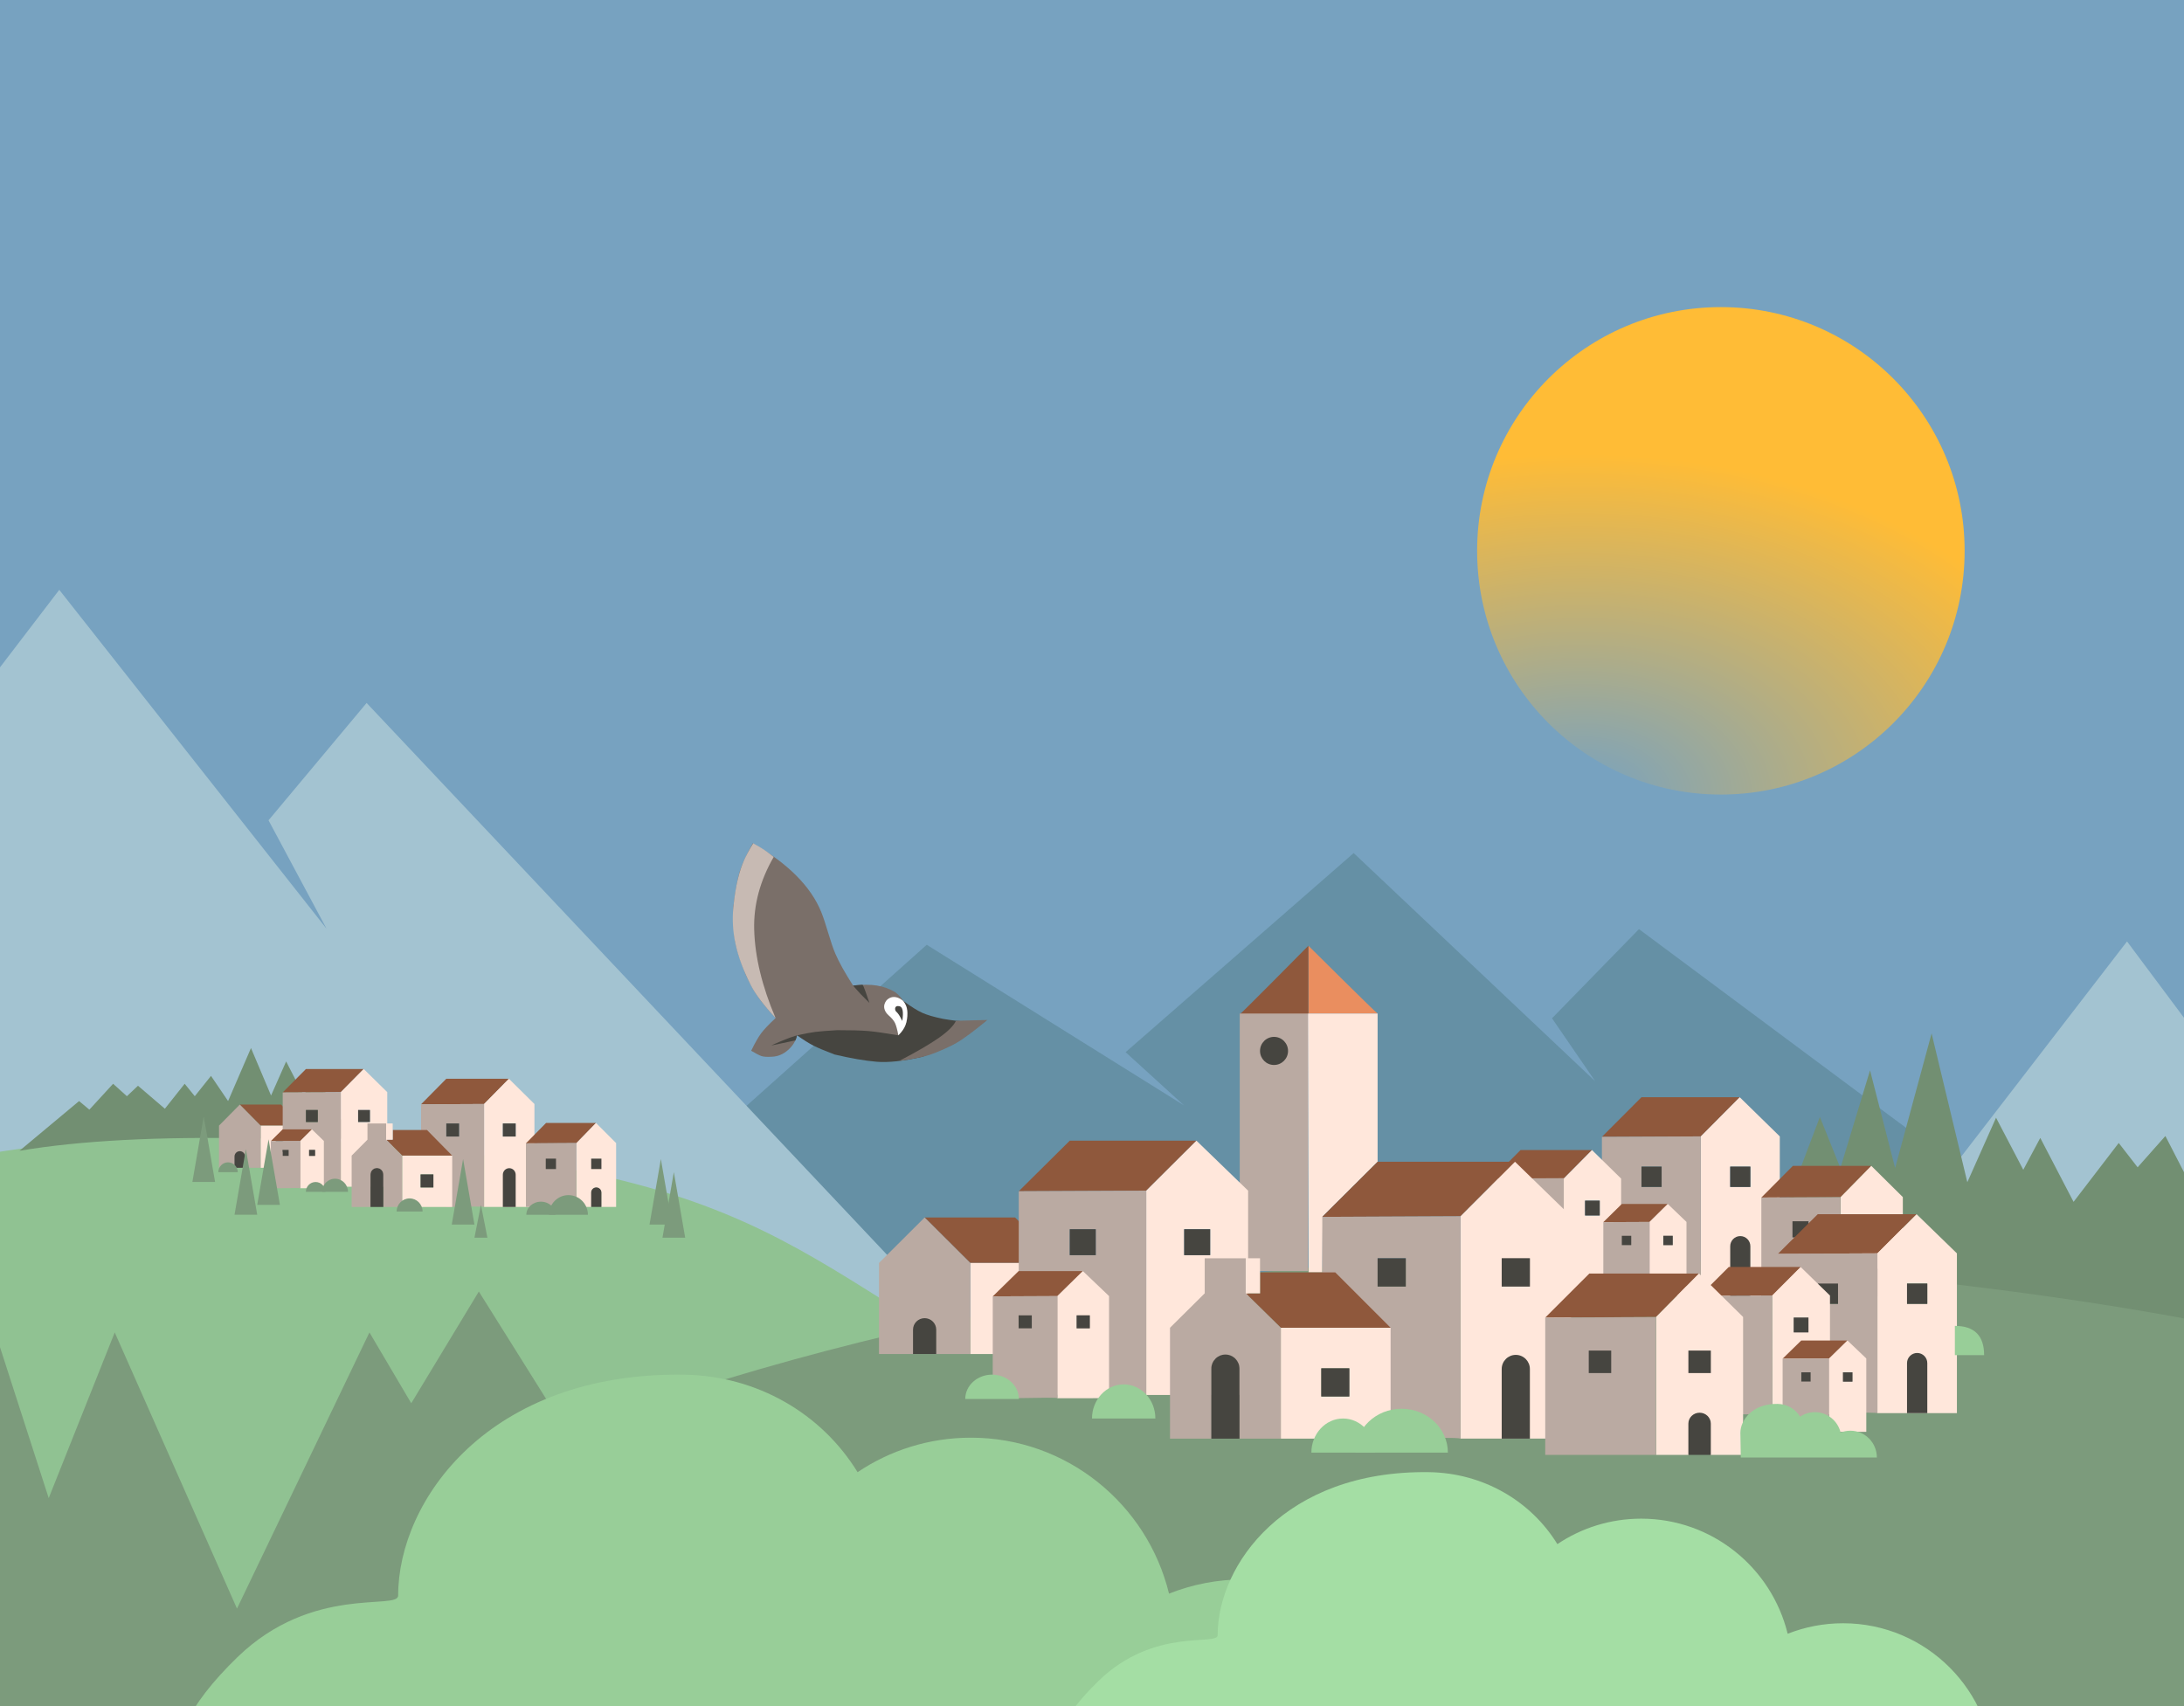 <svg width="448px" height="350px" viewBox="0 0 448 350" xmlns="http://www.w3.org/2000/svg"><defs><radialGradient cx="21.664%" cy="100%" fx="21.664%" fy="100%" r="69.758%" gradientTransform="matrix(0 1 -1.524 0 1.74 .783)" id="a"><stop stop-color="#77A2C0" offset="0%"/><stop stop-color="#FFBC36" offset="100%"/></radialGradient></defs><g fill="none" fill-rule="evenodd"><path fill="#77A2C0" d="M0 0H448V350H0z"/><g transform="translate(-148 63)"><g transform="translate(0 58)"><path d="M203,142.405 L272.794,87.694 L310.745,120.229 L299.76,107.083 L338.098,72.815 L390.875,105.767 L378.892,94.849 L425.678,54 L475.219,100.81 L466.362,87.896 L484.199,69.603 L580.656,141.372 L704,238 L211,238 C206.582,238 203,234.418 203,230 L203,142.405 L203,142.405 Z" fill="#6590A5"/><path d="M21,91.376 L73.081,23.208 L119.476,87.089 L109.782,65.878 L160.159,0 L214.982,69.519 L203.082,47.281 L223.202,23.208 L372,181 L29,181 C24.582,181 21,177.418 21,173 L21,91.376 L21,91.376 Z" fill="#A3C3D1"/><path d="M519,156.894 L584.313,72.129 L614.766,112.932 L605.89,91.723 L643.586,39 L664,66.64 L664,175.991 C664,180.409 660.418,183.991 656,183.991 C655.997,183.991 655.994,183.991 655.991,183.991 L543.424,183.859 C540.925,183.856 538.571,182.686 537.06,180.695 L519,156.894 L519,156.894 Z" fill="#A3C3D1"/><path d="M510.059,184.9 L517.799,194.006 L528.979,176.584 L538.439,194.006 L552.199,170 L565.959,198.922 L576.505,185.036 L586.045,198.922 L595.199,191.24 L601.219,197.215 L609.819,189.549 L614.549,195.839 L620.789,188.96 L631.131,205.347 L637.612,197.601 L648.348,211.757 L658.05,203.161 L685,223.928 L685,235 C685,239.418 681.418,243 677,243 L532.586,243 L532.586,243 L484,216.717 L510.059,184.9 Z" fill="#7C9B7C"/><path d="M372.64,170.924 C306.532,137.563 311.872,118.304 206.498,112.442 C144.701,109.004 84.868,125.628 27,162.316 L27,251 C27,255.418 30.582,259 35,259 L354.823,259 L354.823,259 L432.169,220.431 L585,226.926 C558.402,197.157 459.749,162.793 419.454,162.793 C402.379,162.316 380.936,167.982 372.64,170.924 Z" fill="#90C292"/><path d="M685,179.451 C639.47,154.181 573.094,140.137 485.871,137.319 C409.141,134.84 334.851,146.827 263,173.282 L263,235 C262.995,239.418 266.577,243 270.995,243 C270.997,243 270.998,243 271,242.995 L677,242.742 C681.416,242.735 684.995,239.154 685,234.737 L685,179.451 L685,179.451 Z" fill="#7C9B7C"/><path fill="#7C9B7C" d="M40.347 140.114L52.331 170.128 69.64 112.702 84.287 170.128 105.591 91 126.895 186.331 143.223 140.559 157.993 186.331 171.534 152.339 196.614 208.995 223.782 152.339 232.36 166.873 246.223 143.948 272.78 186.331 282.016 167.505 322.997 245 0 244.984z"/><path d="M521.309,108.141 L525.518,118.617 L531.598,98.574 L536.743,118.617 L544.226,91 L551.554,121.525 L557.444,108.297 L563.033,118.973 L566.519,112.436 L573.346,125.557 L582.61,113.474 L586.486,118.465 L592.182,112.046 L599.372,126.032 L602.914,121.525 L622,155 C601.852,150.063 577.826,145.925 549.922,142.587 C522.018,139.249 508.742,137.64 510.094,137.76 L521.309,108.141 Z" fill="#728F72"/><g transform="translate(152 94)"><path d="M9.426,5.651 L11.931,9.742 L15.516,2.746 L18.611,9.742 L22.728,-9.55557472e-14 L27.425,10.878 L30.931,5.712 L34.257,9.882 L36.331,7.329 L40.394,12.452 L45.907,7.734 L48.183,9.882 L51.009,7.329 L55.882,12.638 L57.99,10.878 L70.212,21.079 C57.806,18.982 41.709,18.136 21.919,18.54 C2.129,18.945 -4.26,18.504 2.752,17.218 L9.426,5.651 Z" fill="#728F72" transform="matrix(-1 0 0 1 70.212 0)"/><g transform="translate(40.783 3.933)"><g transform="translate(41.588 2.371)"><path fill="#8F583C" d="M0 5.236L5.173 4.73063814e-14 18.015 4.73063814e-14 12.927 5.176z"/><path d="M16.776,11.851 L19.411,11.851 L19.411,9.166 L16.776,9.166 L16.776,11.851 Z M23.259,5.176 L18.02,0 L12.927,5.176 L12.927,26.295 L23.259,26.295 L23.259,5.176 Z" fill="#FFE7DB"/><path d="M5.173,11.851 L7.808,11.851 L7.808,9.166 L5.173,9.166 L5.173,11.851 Z M0,5.236 L0,10.509 L5.173,15.767 L5.132,15.767 L5.132,26.298 L5.159,26.298 L5.173,26.298 C10.069,26.194 12.654,26.193 12.927,26.295 L12.927,5.176 L0,5.236 Z" fill="#BAAAA2"/><path fill="#464540" d="M5.173 11.851L7.808 11.851 7.808 9.166 5.173 9.166z"/><path fill="#464540" d="M16.776 11.851L19.411 11.851 19.411 9.166 16.776 9.166z"/></g><path fill="#8F583C" d="M63.099 15.624L67.222 11.439 77.475 11.439 73.465 15.563z"/><path d="M81.6,15.563 L77.474,11.436 L73.465,15.563 L73.465,28.666 L76.518,28.666 L76.519,25.727 C76.543,25.171 76.987,24.727 77.532,24.727 C78.077,24.727 78.522,25.171 78.545,25.727 L78.546,28.666 C78.546,28.666 81.6,28.666 81.6,28.666 L81.6,15.563 Z" fill="#FFE7DB"/><path d="M76.483,28.666 L78.582,28.666 L78.582,25.696 C78.582,25.123 78.112,24.659 77.532,24.659 C76.952,24.659 76.483,25.123 76.483,25.696 L76.483,28.666 Z" fill="#464540"/><path fill="#BAAAA2" d="M63.099 15.624L63.099 28.666 73.445 28.666 73.445 15.577z"/><path fill="#464540" d="M67.169 20.893L69.268 20.893 69.268 18.756 67.169 18.756z"/><path fill="#464540" d="M76.485 20.893L78.584 20.893 78.584 18.756 76.485 18.756z"/><g transform="translate(.14 7.49)"><path fill="#8F583C" d="M12.727 0.174L4.267 0.174 8.533 4.493 16.987 4.493z"/><path d="M11.666,9.85 L13.802,9.85 L13.802,7.664 L11.666,7.664 L11.666,9.85 Z M8.533,13.144 L16.987,13.144 L16.987,4.493 L8.533,4.493 L8.533,13.144 Z" fill="#FFE7DB"/><path fill="#BAAAA2" d="M4.267 0.174L0 4.493 0 13.144 8.533 13.144 8.533 4.493z"/><path fill="#464540" d="M11.642 9.86L13.812 9.86 13.812 7.654 11.642 7.654z"/></g><g transform="translate(13.207 .367)"><path fill="#8F583C" d="M0 4.804L4.77 0 16.611 0 11.92 4.749z"/><path d="M15.469,10.875 L17.898,10.875 L17.898,8.411 L15.469,8.411 L15.469,10.875 Z M21.447,4.749 L16.616,0 L11.92,4.749 L11.92,24.154 L21.447,24.147 L21.447,4.749 Z" fill="#FFE7DB"/><path d="M4.77,10.875 L7.199,10.875 L7.199,8.411 L4.77,8.411 L4.77,10.875 Z M0,4.804 L0,24.147 L4.732,24.132 L4.757,24.132 C9.28,24.037 11.668,24.036 11.92,24.129 L11.92,4.749 L0,4.804 Z" fill="#BAAAA2"/><path fill="#464540" d="M4.77 10.875L7.199 10.875 7.199 8.411 4.77 8.411z"/><path fill="#464540" d="M15.469 10.875L17.898 10.875 17.898 8.411 15.469 8.411z"/></g><g transform="translate(10.776 12.754)"><path fill="#8F583C" d="M0 2.402L2.419 0 8.423 0 6.044 2.375z"/><path d="M7.843,5.438 L9.075,5.438 L9.075,4.206 L7.843,4.206 L7.843,5.438 Z M10.875,2.375 L8.425,0 L6.044,2.375 L6.044,12.077 L10.875,12.074 L10.875,2.375 Z" fill="#FFE7DB"/><path d="M2.419,5.438 L3.65,5.438 L3.65,4.206 L2.419,4.206 L2.419,5.438 Z M0,2.402 L0,12.074 L2.399,12.066 L2.412,12.066 C4.705,12.018 5.916,12.018 6.044,12.065 L6.044,2.375 L0,2.402 Z" fill="#BAAAA2"/><path fill="#464540" d="M2.419 5.438L3.65 5.438 3.65 4.206 2.419 4.206z"/><path fill="#464540" d="M7.843 5.438L9.075 5.438 9.075 4.206 7.843 4.206z"/></g><g transform="translate(27.35 11.537)"><path fill="#8F583C" d="M15.454 1.343L8.419 1.343 8.419 3.33 7.083 3.33 10.361 6.601 20.627 6.601z"/><path d="M14.166,13.122 L16.76,13.122 L16.76,10.461 L14.166,10.461 L14.166,13.122 Z M10.361,17.132 L20.627,17.132 L20.627,6.601 L10.361,6.601 L10.361,17.132 Z" fill="#FFE7DB"/><path d="M7.083,3.33 L7.083,1.64429939e-05 L3.245,1.64429939e-05 L3.245,3.33 L1.21994589e-13,6.601 L1.21994589e-13,17.132 L3.893,17.132 L3.893,10.432 C3.924,9.734 4.489,9.177 5.181,9.177 C5.873,9.177 6.437,9.734 6.467,10.432 L6.469,10.432 L6.469,17.132 L10.361,17.132 L10.361,6.601 L7.083,3.33 Z" fill="#BAAAA2"/><path d="M3.863,17.132 L6.498,17.132 L6.498,10.487 C6.498,9.746 5.908,9.145 5.181,9.145 C4.453,9.145 3.863,9.746 3.863,10.487 L3.863,17.132 Z" fill="#464540"/><path fill="#464540" d="M14.137 13.134L16.771 13.134 16.771 10.449 14.137 10.449z"/><path fill="#FFE7DB" d="M7.083 3.33L8.419 3.33 8.419 -3.795512e-14 7.083 -3.795512e-14z"/></g><path d="M3.322,20.633 L5.491,20.633 L5.491,18.32 C5.491,17.716 5.006,17.227 4.407,17.227 C3.807,17.227 3.322,17.716 3.322,18.32 L3.322,20.633 Z" fill="#464540"/><path d="M58.364,28.669 L60.998,28.669 L60.998,22.057 C60.998,21.315 60.408,20.714 59.681,20.714 C58.953,20.714 58.364,21.315 58.364,22.057 L58.364,28.669 Z" fill="#464540"/></g><path fill="#7C9B7C" d="M131.562 22.761L133.89 36.209 129.235 36.209z"/><path fill="#7C9B7C" d="M51.091 18.726L53.419 32.175 48.764 32.175z"/><path fill="#7C9B7C" d="M46.436 20.744L48.764 34.192 44.108 34.192z"/><path fill="#7C9B7C" d="M37.79 14.02L40.118 27.468 35.463 27.468z"/><path fill="#7C9B7C" d="M134.222 25.451L136.55 38.899 131.895 38.899z"/><path fill="#7C9B7C" d="M90.994 22.761L93.322 36.209 88.667 36.209z"/><path fill="#7C9B7C" d="M94.652 32.175L95.982 38.899 93.322 38.899z"/><path d="M108.618,34.208 C108.618,31.979 110.405,30.173 112.608,30.173 C114.812,30.173 116.599,31.979 116.599,34.208 L108.618,34.208 Z" fill="#7C9B7C"/><path d="M77.361,33.535 C77.361,32.05 78.552,30.846 80.021,30.846 C81.49,30.846 82.681,32.05 82.681,33.535 L77.361,33.535 Z" fill="#7C9B7C"/><path d="M62.065,29.501 C62.065,28.015 63.256,26.811 64.725,26.811 C66.194,26.811 67.385,28.015 67.385,29.501 L62.065,29.501 Z" fill="#7C9B7C"/><path d="M58.739,29.501 C58.739,28.387 59.633,27.483 60.735,27.483 C61.836,27.483 62.73,28.387 62.73,29.501 L58.739,29.501 Z" fill="#7C9B7C"/><path d="M40.783,25.466 C40.783,24.352 41.676,23.449 42.778,23.449 C43.88,23.449 44.773,24.352 44.773,25.466 L40.783,25.466 Z" fill="#7C9B7C"/><path d="M103.963,34.208 C103.963,32.722 105.303,31.518 106.955,31.518 C108.608,31.518 109.948,32.722 109.948,34.208 L103.963,34.208 Z" fill="#7C9B7C"/></g><g transform="translate(453.307 103.548)"><g transform="translate(23.29 .54)"><path fill="#8F583C" d="M0 8.131L8.116 7.34724745e-14 28.261 7.34724745e-14 20.28 8.038z"/><path d="M26.318,18.406 L30.451,18.406 L30.451,14.236 L26.318,14.236 L26.318,18.406 Z M36.489,8.038 L28.269,0 L20.28,8.038 L20.28,40.839 L36.489,40.839 L36.489,8.038 Z" fill="#FFE7DB"/><path d="M8.116,18.406 L12.249,18.406 L12.249,14.236 L8.116,14.236 L8.116,18.406 Z M0,8.131 L0,40.844 C13.091,40.683 19.851,40.681 20.28,40.839 L20.28,8.038 L0,8.131 Z" fill="#BAAAA2"/><path fill="#464540" d="M8.116 18.406L12.249 18.406 12.249 14.236 8.116 14.236z"/><path fill="#464540" d="M26.318 18.406L30.451 18.406 30.451 14.236 26.318 14.236z"/></g><path d="M62.062,35.3 C58.733,35.3 56.034,38.024 56.034,41.383 L68.091,41.383 C68.091,38.024 65.392,35.3 62.062,35.3" fill="#1B2C32"/><path fill="#8F583C" d="M55.994 21.124L62.462 14.624 78.547 14.624 72.256 21.028z"/><path d="M85.018,21.028 L78.546,14.619 L72.256,21.028 L72.256,41.378 L77.046,41.378 L77.047,36.815 C77.084,35.95 77.782,35.261 78.637,35.261 C79.491,35.261 80.189,35.95 80.226,36.815 L80.227,41.378 C80.227,41.378 85.018,41.378 85.018,41.378 L85.018,21.028 Z" fill="#FFE7DB"/><path d="M76.99,41.378 L80.283,41.378 L80.283,36.766 C80.283,35.876 79.546,35.155 78.637,35.155 C77.727,35.155 76.99,35.876 76.99,36.766 L76.99,41.378 Z" fill="#464540"/><path fill="#BAAAA2" d="M55.994 21.124L55.994 41.378 72.225 41.378 72.225 21.05z"/><path fill="#464540" d="M62.379 29.307L65.672 29.307 65.672 25.988 62.379 25.988z"/><path fill="#464540" d="M76.993 29.307L80.286 29.307 80.286 25.988 76.993 25.988z"/><g transform="translate(.696 11.375)"><path fill="#8F583C" d="M0 5.931L5.902 0 20.554 0 14.749 5.863z"/><path d="M19.14,13.426 L22.146,13.426 L22.146,10.384 L19.14,10.384 L19.14,13.426 Z M26.537,5.863 L20.559,0 L14.749,5.863 L14.749,29.819 L26.537,29.811 L26.537,5.863 Z" fill="#FFE7DB"/><path d="M6.197,13.466 L9.058,13.466 L9.058,10.581 L6.197,10.581 L6.197,13.466 Z M0,5.84 L0,29.819 L5.866,29.8 L5.898,29.8 C11.505,29.682 14.466,29.681 14.778,29.796 L14.778,5.771 L0,5.84 Z" fill="#BAAAA2"/><path fill="#464540" d="M5.902 13.426L8.908 13.426 8.908 10.384 5.902 10.384z"/><path fill="#464540" d="M19.14 13.426L22.146 13.426 22.146 10.384 19.14 10.384z"/></g><g transform="translate(23.58 22.437)"><path fill="#8F583C" d="M0 3.731L3.794 0 13.213 0 9.482 3.688z"/><path d="M12.305,8.445 L14.237,8.445 L14.237,6.532 L12.305,6.532 L12.305,8.445 Z M17.06,3.688 L13.217,0 L9.482,3.688 L9.482,18.757 L17.06,18.752 L17.06,3.688 Z" fill="#FFE7DB"/><path d="M3.794,8.445 L5.727,8.445 L5.727,6.532 L3.794,6.532 L3.794,8.445 Z M0,3.731 L0,18.752 L3.764,18.74 L3.784,18.74 C7.382,18.666 9.281,18.665 9.482,18.738 L9.482,3.688 L0,3.731 Z" fill="#BAAAA2"/><path fill="#464540" d="M3.794 8.445L5.727 8.445 5.727 6.532 3.794 6.532z"/><path fill="#464540" d="M12.305 8.445L14.237 8.445 14.237 6.532 12.305 6.532z"/></g><path d="M49.609,41.383 L53.742,41.383 L53.742,31.114 C53.742,29.962 52.816,29.029 51.675,29.029 C50.534,29.029 49.609,29.962 49.609,31.114 L49.609,41.383 Z" fill="#464540"/></g><g transform="translate(495.31 127.547)"><g transform="translate(17.396 .54)"><path fill="#8F583C" d="M0 8.126L8.165 7.34236556e-14 28.434 7.34236556e-14 20.404 8.033z"/><path d="M26.479,18.394 L30.637,18.394 L30.637,14.226 L26.479,14.226 L26.479,18.394 Z M36.711,8.033 L28.441,0 L20.404,8.033 L20.404,40.812 L36.711,40.812 L36.711,8.033 Z" fill="#FFE7DB"/><path d="M8.165,18.394 L12.324,18.394 L12.324,14.226 L8.165,14.226 L8.165,18.394 Z M0,8.126 L0,40.817 C13.171,40.656 19.972,40.654 20.404,40.812 L20.404,8.033 L0,8.126 Z" fill="#BAAAA2"/><path fill="#464540" d="M8.165 18.394L12.324 18.394 12.324 14.226 8.165 14.226z"/><path fill="#464540" d="M26.479 18.394L30.637 18.394 30.637 14.226 26.479 14.226z"/></g><g transform="translate(.7 11.368)"><path fill="#8F583C" d="M0.671 5.927L6.609 0 21.35 0 15.51 5.859z"/><path d="M19.928,13.417 L22.952,13.417 L22.952,10.377 L19.928,10.377 L19.928,13.417 Z M27.37,5.859 L21.355,0 L15.51,5.859 L15.539,30.214 L27.37,30.214 L27.37,5.859 Z" fill="#FFE7DB"/><path fill="#BAAAA2" d="M0.641 5.927L0.641 30.261 6.498 30.242 6.53 30.242 15.539 30.214 15.51 5.859z"/><path fill="#464540" d="M19.928 13.417L22.952 13.417 22.952 10.377 19.928 10.377z"/></g><g transform="translate(18.357 26.45)"><path fill="#8F583C" d="M0 3.728L3.818 0 13.294 0 9.539 3.686z"/><path d="M12.38,8.44 L14.324,8.44 L14.324,6.527 L12.38,6.527 L12.38,8.44 Z M17.164,3.686 L13.297,0 L9.539,3.686 L9.539,18.744 L17.164,18.739 L17.164,3.686 Z" fill="#FFE7DB"/><path d="M3.818,8.44 L5.762,8.44 L5.762,6.527 L3.818,6.527 L3.818,8.44 Z M0,3.728 L0,18.739 L3.787,18.728 L3.807,18.728 C7.427,18.654 9.338,18.653 9.539,18.725 L9.539,3.686 L0,3.728 Z" fill="#BAAAA2"/><path fill="#464540" d="M3.818 8.44L5.762 8.44 5.762 6.527 3.818 6.527z"/><path fill="#464540" d="M12.38 8.44L14.324 8.44 14.324 6.527 12.38 6.527z"/></g><path d="M43.874,41.356 L48.033,41.356 L48.033,31.093 C48.033,29.942 47.102,29.009 45.954,29.009 C44.805,29.009 43.874,29.942 43.874,31.093 L43.874,41.356 Z" fill="#464540"/></g><g transform="translate(328 73)"><g transform="translate(74.253)"><path d="M1.01844459e-13,14.126 L14.143,14.126 L14.143,1.17612926e-13 C14.143,1.17612926e-13 0.097,14.223 1.01844459e-13,14.126" fill="#8F583C"/><path d="M14.175,0.049 C14.175,0.049 28.237,14.018 28.334,13.921 L14.175,13.921" fill="#EA8E5F"/><path fill="#BAAAA2" d="M14.054 66.755L14.054 13.921 0.054 13.921 0.054 66.755z"/><path fill="#FFE7DB" d="M14.054 13.921L14.175 67.027 16.984 67.027 17.073 55.512 28.334 44.338 28.334 13.921z"/><path d="M9.961,21.592 C9.961,23.185 8.675,24.475 7.087,24.475 C5.5,24.475 4.214,23.185 4.214,21.592 C4.214,19.999 5.5,18.708 7.087,18.708 C8.675,18.708 9.961,19.999 9.961,21.592" fill="#464540"/></g><g transform="translate(91.237 44.33)"><path fill="#8F583C" d="M0 11.307L11.35 1.02168804e-13 39.522 1.02168804e-13 28.361 11.178z"/><path d="M36.804,25.596 L42.584,25.596 L42.584,19.796 L36.804,19.796 L36.804,25.596 Z M51.028,11.178 L39.533,0 L28.361,11.178 L28.361,56.789 L51.028,56.789 L51.028,11.178 Z" fill="#FFE7DB"/><path d="M11.35,25.596 L17.129,25.596 L17.129,19.796 L11.35,19.796 L11.35,25.596 Z M4.73695157e-13,11.307 L4.73695157e-13,22.696 L11.35,34.052 L11.258,34.052 L11.258,56.796 L11.318,56.796 L11.35,56.796 C22.09,56.572 27.76,56.57 28.361,56.789 L28.361,11.178 L4.73695157e-13,11.307 Z" fill="#BAAAA2"/><path fill="#464540" d="M11.35 25.596L17.129 25.596 17.129 19.796 11.35 19.796z"/><path fill="#464540" d="M36.804 25.596L42.584 25.596 42.584 19.796 36.804 19.796z"/></g><path d="M145.457,92.668 C140.801,92.668 137.027,96.455 137.027,101.127 L153.887,101.127 C153.887,96.455 150.113,92.668 145.457,92.668" fill="#1B2C32"/><g transform="translate(136.971 67.253)"><path fill="#8F583C" d="M2.93927845e-12 9.045L9.044 0.007 31.538 0.007 22.74 8.913z"/><path d="M40.587,8.913 L31.536,0 L22.74,8.913 L22.74,37.211 L29.439,37.211 L29.441,30.865 C29.493,29.663 30.468,28.704 31.664,28.704 C32.859,28.704 33.834,29.663 33.886,30.865 L33.888,37.211 C33.888,37.211 40.587,37.211 40.587,37.211 L40.587,8.913 Z" fill="#FFE7DB"/><path d="M29.361,37.211 L33.966,37.211 L33.966,30.797 C33.966,29.56 32.935,28.557 31.664,28.557 C30.392,28.557 29.361,29.56 29.361,30.797 L29.361,37.211 Z" fill="#464540"/><path fill="#BAAAA2" d="M-2.55795385e-13 9.045L-2.55795385e-13 37.211 22.697 37.211 22.697 8.942z"/><path fill="#464540" d="M8.928 20.425L13.533 20.425 13.533 15.81 8.928 15.81z"/><path fill="#464540" d="M29.365 20.425L33.971 20.425 33.971 15.81 29.365 15.81z"/></g><g transform="translate(.307 55.386)"><path fill="#8F583C" d="M27.921 0.376L9.36 0.376 18.72 9.704 37.267 9.704z"/><path d="M25.594,21.273 L30.28,21.273 L30.28,16.552 L25.594,16.552 L25.594,21.273 Z M18.72,28.387 L37.267,28.387 L37.267,9.704 L18.72,9.704 L18.72,28.387 Z" fill="#FFE7DB"/><path fill="#BAAAA2" d="M9.36 0.376L0 9.704 0 28.387 18.72 28.387 18.72 9.704z"/><path fill="#464540" d="M25.541 21.295L30.3 21.295 30.3 16.531 25.541 16.531z"/></g><g transform="translate(28.974 40.004)"><path fill="#8F583C" d="M0 10.376L10.465 0 36.442 0 26.151 10.257z"/><path d="M33.936,23.488 L39.266,23.488 L39.266,18.166 L33.936,18.166 L33.936,23.488 Z M47.051,10.257 L36.452,0 L26.151,10.257 L26.151,52.166 L47.051,52.152 L47.051,10.257 Z" fill="#FFE7DB"/><path d="M10.465,23.488 L15.795,23.488 L15.795,18.166 L10.465,18.166 L10.465,23.488 Z M-3.63797881e-12,10.376 L-3.63797881e-12,52.152 L10.381,52.119 L10.436,52.119 C20.359,51.913 25.597,51.911 26.151,52.113 L26.151,10.257 L-3.63797881e-12,10.376 Z" fill="#BAAAA2"/><path fill="#464540" d="M10.465 23.488L15.795 23.488 15.795 18.166 10.465 18.166z"/><path fill="#464540" d="M33.936 23.488L39.266 23.488 39.266 18.166 33.936 18.166z"/></g><g transform="translate(23.64 66.755)"><path fill="#8F583C" d="M0 5.188L5.306 0 18.478 0 13.259 5.129z"/><path d="M17.207,11.744 L19.909,11.744 L19.909,9.083 L17.207,9.083 L17.207,11.744 Z M23.857,5.129 L18.483,0 L13.259,5.129 L13.259,26.083 L23.857,26.076 L23.857,5.129 Z" fill="#FFE7DB"/><path d="M5.306,11.744 L8.009,11.744 L8.009,9.083 L5.306,9.083 L5.306,11.744 Z M0,5.188 L0,26.076 L5.264,26.059 L5.292,26.059 C10.323,25.957 12.979,25.956 13.259,26.056 L13.259,5.129 L0,5.188 Z" fill="#BAAAA2"/><path fill="#464540" d="M5.306 11.744L8.009 11.744 8.009 9.083 5.306 9.083z"/><path fill="#464540" d="M17.207 11.744L19.909 11.744 19.909 9.083 17.207 9.083z"/></g><g transform="translate(60 64.127)"><path fill="#8F583C" d="M33.904 2.9L18.469 2.9 18.469 7.193 15.538 7.193 22.732 14.256 45.253 14.256z"/><path d="M31.078,28.34 L36.769,28.34 L36.769,22.593 L31.078,22.593 L31.078,28.34 Z M22.732,37 L45.253,37 L45.253,14.256 L22.732,14.256 L22.732,37 Z" fill="#FFE7DB"/><path d="M15.538,7.193 L15.538,3.55123553e-05 L7.12,3.55123553e-05 L7.12,7.193 L2.67637764e-13,14.256 L2.67637764e-13,37 L8.54,37 L8.54,22.529 C8.609,21.022 9.847,19.82 11.366,19.82 C12.884,19.82 14.123,21.022 14.188,22.529 L14.191,22.529 L14.191,37 L22.731,37 L22.731,14.256 L15.538,7.193 Z" fill="#BAAAA2"/><path d="M8.476,37 L14.256,37 L14.256,22.65 C14.256,21.048 12.962,19.75 11.366,19.75 C9.77,19.75 8.476,21.048 8.476,22.65 L8.476,37 Z" fill="#464540"/><path fill="#464540" d="M31.014 28.366L36.793 28.366 36.793 22.567 31.014 22.567z"/><path fill="#FFE7DB" d="M15.538 7.193L18.469 7.193 18.469 -8.19726452e-14 15.538 -8.19726452e-14z"/></g><path d="M7.287,83.772 L12.047,83.772 L12.047,78.777 C12.047,77.473 10.982,76.416 9.667,76.416 C8.353,76.416 7.287,77.473 7.287,78.777 L7.287,83.772 Z" fill="#464540"/><path d="M128.041,101.127 L133.821,101.127 L133.821,86.847 C133.821,85.245 132.527,83.947 130.931,83.947 C129.335,83.947 128.041,85.245 128.041,86.847 L128.041,101.127 Z" fill="#464540"/></g><path d="M426,177 C426,172.029 430.253,168 435.5,168 C440.747,168 445,172.029 445,177 L426,177 Z" fill="#98CE98"/><path d="M372,170 C372,166.134 374.91,163 378.5,163 C382.09,163 385,166.134 385,170 L372,170 Z" fill="#98CE98"/><path d="M346,166 C346,163.239 348.462,161 351.5,161 C354.538,161 357,163.239 357,166 L346,166 Z" fill="#98CE98"/><path d="M549,157 C549,154.926 549,152.926 549,151 C553,151 555,153 555,157 L549,157 Z" fill="#98CE98"/><path d="M417,177 C417,173.134 419.91,170 423.5,170 C427.09,170 430,173.134 430,177 L417,177 Z" fill="#98CE98"/><path d="M387.799,205.927 C383.329,187.563 366.832,173.933 347.16,173.933 C338.558,173.933 330.563,176.541 323.914,181.01 C316.549,169.009 303.332,161.217 288.271,161.009 C248.302,160.456 229.671,186.771 229.674,206.318 C229.674,209.388 212.134,204.014 196.716,218.95 C186.437,228.907 182.39,237.503 184.574,244.737 L276.641,245 L361.328,245 L416.286,245 L445,245 C445,221.807 426.27,203.004 403.164,203.004 C397.739,203.004 392.556,204.041 387.799,205.927 Z" fill="#98CE98"/><path d="M525.562,172.883 C524.981,170.479 522.835,168.694 520.277,168.694 C519.159,168.694 518.119,169.035 517.255,169.62 C516.297,168.049 514.578,167.028 512.62,167.001 C507.422,166.929 505,170.375 505,172.935 C505,173.203 505.03,174.891 505.089,178 L522.12,178 L529.266,178 L533,178 C533,174.963 530.564,172.501 527.56,172.501 C526.854,172.501 526.18,172.636 525.562,172.883 Z" fill="#98CE98"/><path d="M514.702,214.161 C511.397,200.606 499.197,190.546 484.651,190.546 C478.29,190.546 472.378,192.471 467.461,195.769 C462.015,186.912 452.241,181.16 441.104,181.006 C411.549,180.598 397.772,200.021 397.774,214.449 C397.774,216.715 384.804,212.749 373.403,223.773 C365.802,231.122 362.809,237.467 364.425,242.806 L432.505,243 L495.128,243 L535.767,243 L557,243 C557,225.881 543.15,212.003 526.064,212.003 C522.052,212.003 518.219,212.769 514.702,214.161 Z" fill="#A4DEA4"/></g><path d="M501,100 C473.385,100 451,77.615 451,50 C451,22.387 473.385,0 501,0 C528.613,0 551,22.387 551,50 C551,77.615 528.613,100 501,100 Z" fill="url(#a)"/><g transform="translate(298.315 110)"><path d="M52.007,36.328 C49.55,38.276 47.651,39.686 46.31,40.559 C44.969,41.432 42.48,42.516 38.843,43.809 C34.991,44.681 31.875,45.015 29.493,44.812 C27.112,44.609 24.234,44.112 20.86,43.321 C18.841,42.549 17.398,41.941 16.532,41.498 C15.665,41.055 14.546,40.353 13.174,39.391 L14.086,35.856 L21.41,35.36 L34.958,32.321 C36.537,33.491 37.832,34.306 38.843,34.763 C39.854,35.221 41.293,35.639 43.16,36.018 C45.074,36.347 46.529,36.512 47.525,36.512 C48.521,36.512 50.015,36.45 52.007,36.328 Z" fill="#464540"/><path d="M4.107,-2.00623831e-14 C11.358,4.168 16.043,8.88 18.161,14.136 C19.191,16.689 20.006,20.255 21.06,22.694 C21.805,24.416 23.011,26.579 24.679,29.183 C26.602,28.962 28.235,28.962 29.577,29.183 C30.92,29.403 32.168,29.856 33.323,30.541 C34.829,31.718 35.653,33.14 35.796,34.808 C35.938,36.476 35.327,38.003 33.962,39.391 C31.211,38.921 29.133,38.627 27.726,38.508 C26.319,38.39 24.219,38.332 21.426,38.335 C19.356,38.454 17.858,38.574 16.93,38.692 C16.002,38.811 14.75,39.044 13.174,39.391 C12.946,40.517 12.334,41.52 11.338,42.401 C10.342,43.282 9.23,43.744 8,43.785 C7.015,43.846 6.294,43.794 5.835,43.628 C5.376,43.463 4.688,43.106 3.771,42.557 C4.566,40.929 5.254,39.726 5.835,38.949 C6.416,38.171 7.397,37.141 8.78,35.856 C7.096,33.997 5.875,32.515 5.117,31.411 C4.358,30.307 3.533,28.813 2.644,26.928 C1.492,24.016 0.773,21.76 0.487,20.16 C0.2,18.56 0.081,16.141 0.13,12.902 C0.52,9.7 0.952,7.331 1.426,5.794 C1.899,4.257 2.793,2.326 4.107,-2.00623831e-14 Z" fill="#7A6F69"/><path d="M8.395,2.791 C5.592,7.652 4.257,12.611 4.39,17.668 C4.538,23.285 6.001,29.348 8.78,35.856 C6.335,33.204 4.655,30.981 3.738,29.189 C0.726,23.293 -0.391,18.261 0.119,13.1 C0.581,8.426 1.346,5.713 2.322,3.45 C2.692,2.591 3.314,1.441 4.19,0 C5.153,0.531 5.876,0.957 6.36,1.278 C6.844,1.6 7.523,2.104 8.395,2.791 Z" fill="#C7BAB3"/><path d="M26.591,29.018 C26.699,29.018 26.94,29.618 27.276,30.55 C27.417,30.943 27.669,31.674 28.03,32.743 C27.17,31.898 26.581,31.306 26.261,30.966 C25.204,29.843 24.679,29.183 24.679,29.183 C24.679,29.183 26.326,29.018 26.591,29.018 Z" fill="#464540"/><path d="M7.886,41.48 C7.886,41.48 8.838,40.998 11.215,40.059 C11.56,39.922 12.213,39.7 13.174,39.391 C13.132,39.609 13.092,39.779 13.053,39.902 C13.014,40.025 12.945,40.203 12.843,40.436 C9.539,41.132 7.886,41.48 7.886,41.48 Z" fill="#464540"/><path d="M31.966,35.292 C31.462,34.849 31.163,34.354 31.069,33.807 C30.975,33.26 31.14,32.717 31.563,32.178 C32.005,31.744 32.502,31.526 33.056,31.526 C33.61,31.526 34.175,31.744 34.751,32.178 C34.953,32.296 35.181,32.597 35.435,33.081 C35.689,33.565 35.816,34.146 35.816,34.824 C35.816,35.752 35.689,36.566 35.435,37.265 C35.181,37.965 34.69,38.673 33.962,39.391 C33.74,38.19 33.509,37.343 33.269,36.85 C33.028,36.357 32.594,35.838 31.966,35.292 Z" fill="#FFF"/><path d="M34.767,36.443 C35.065,34.542 34.86,33.53 34.15,33.409 C33.084,33.226 33.244,34.168 33.43,34.427 C33.502,34.528 33.807,34.772 34.097,35.212 C34.236,35.422 34.459,35.832 34.767,36.443 Z" fill="#464540"/><path d="M45.778,36.407 C45.319,37.413 44.17,38.566 42.33,39.866 C40.49,41.166 37.746,42.765 34.097,44.662 C36.843,44.262 38.809,43.878 39.998,43.51 C42.341,42.784 44.93,41.489 45.778,41.009 C47.27,40.165 49.415,38.576 52.214,36.243 L45.778,36.407 Z" fill="#7A6F69"/></g></g></g></svg>